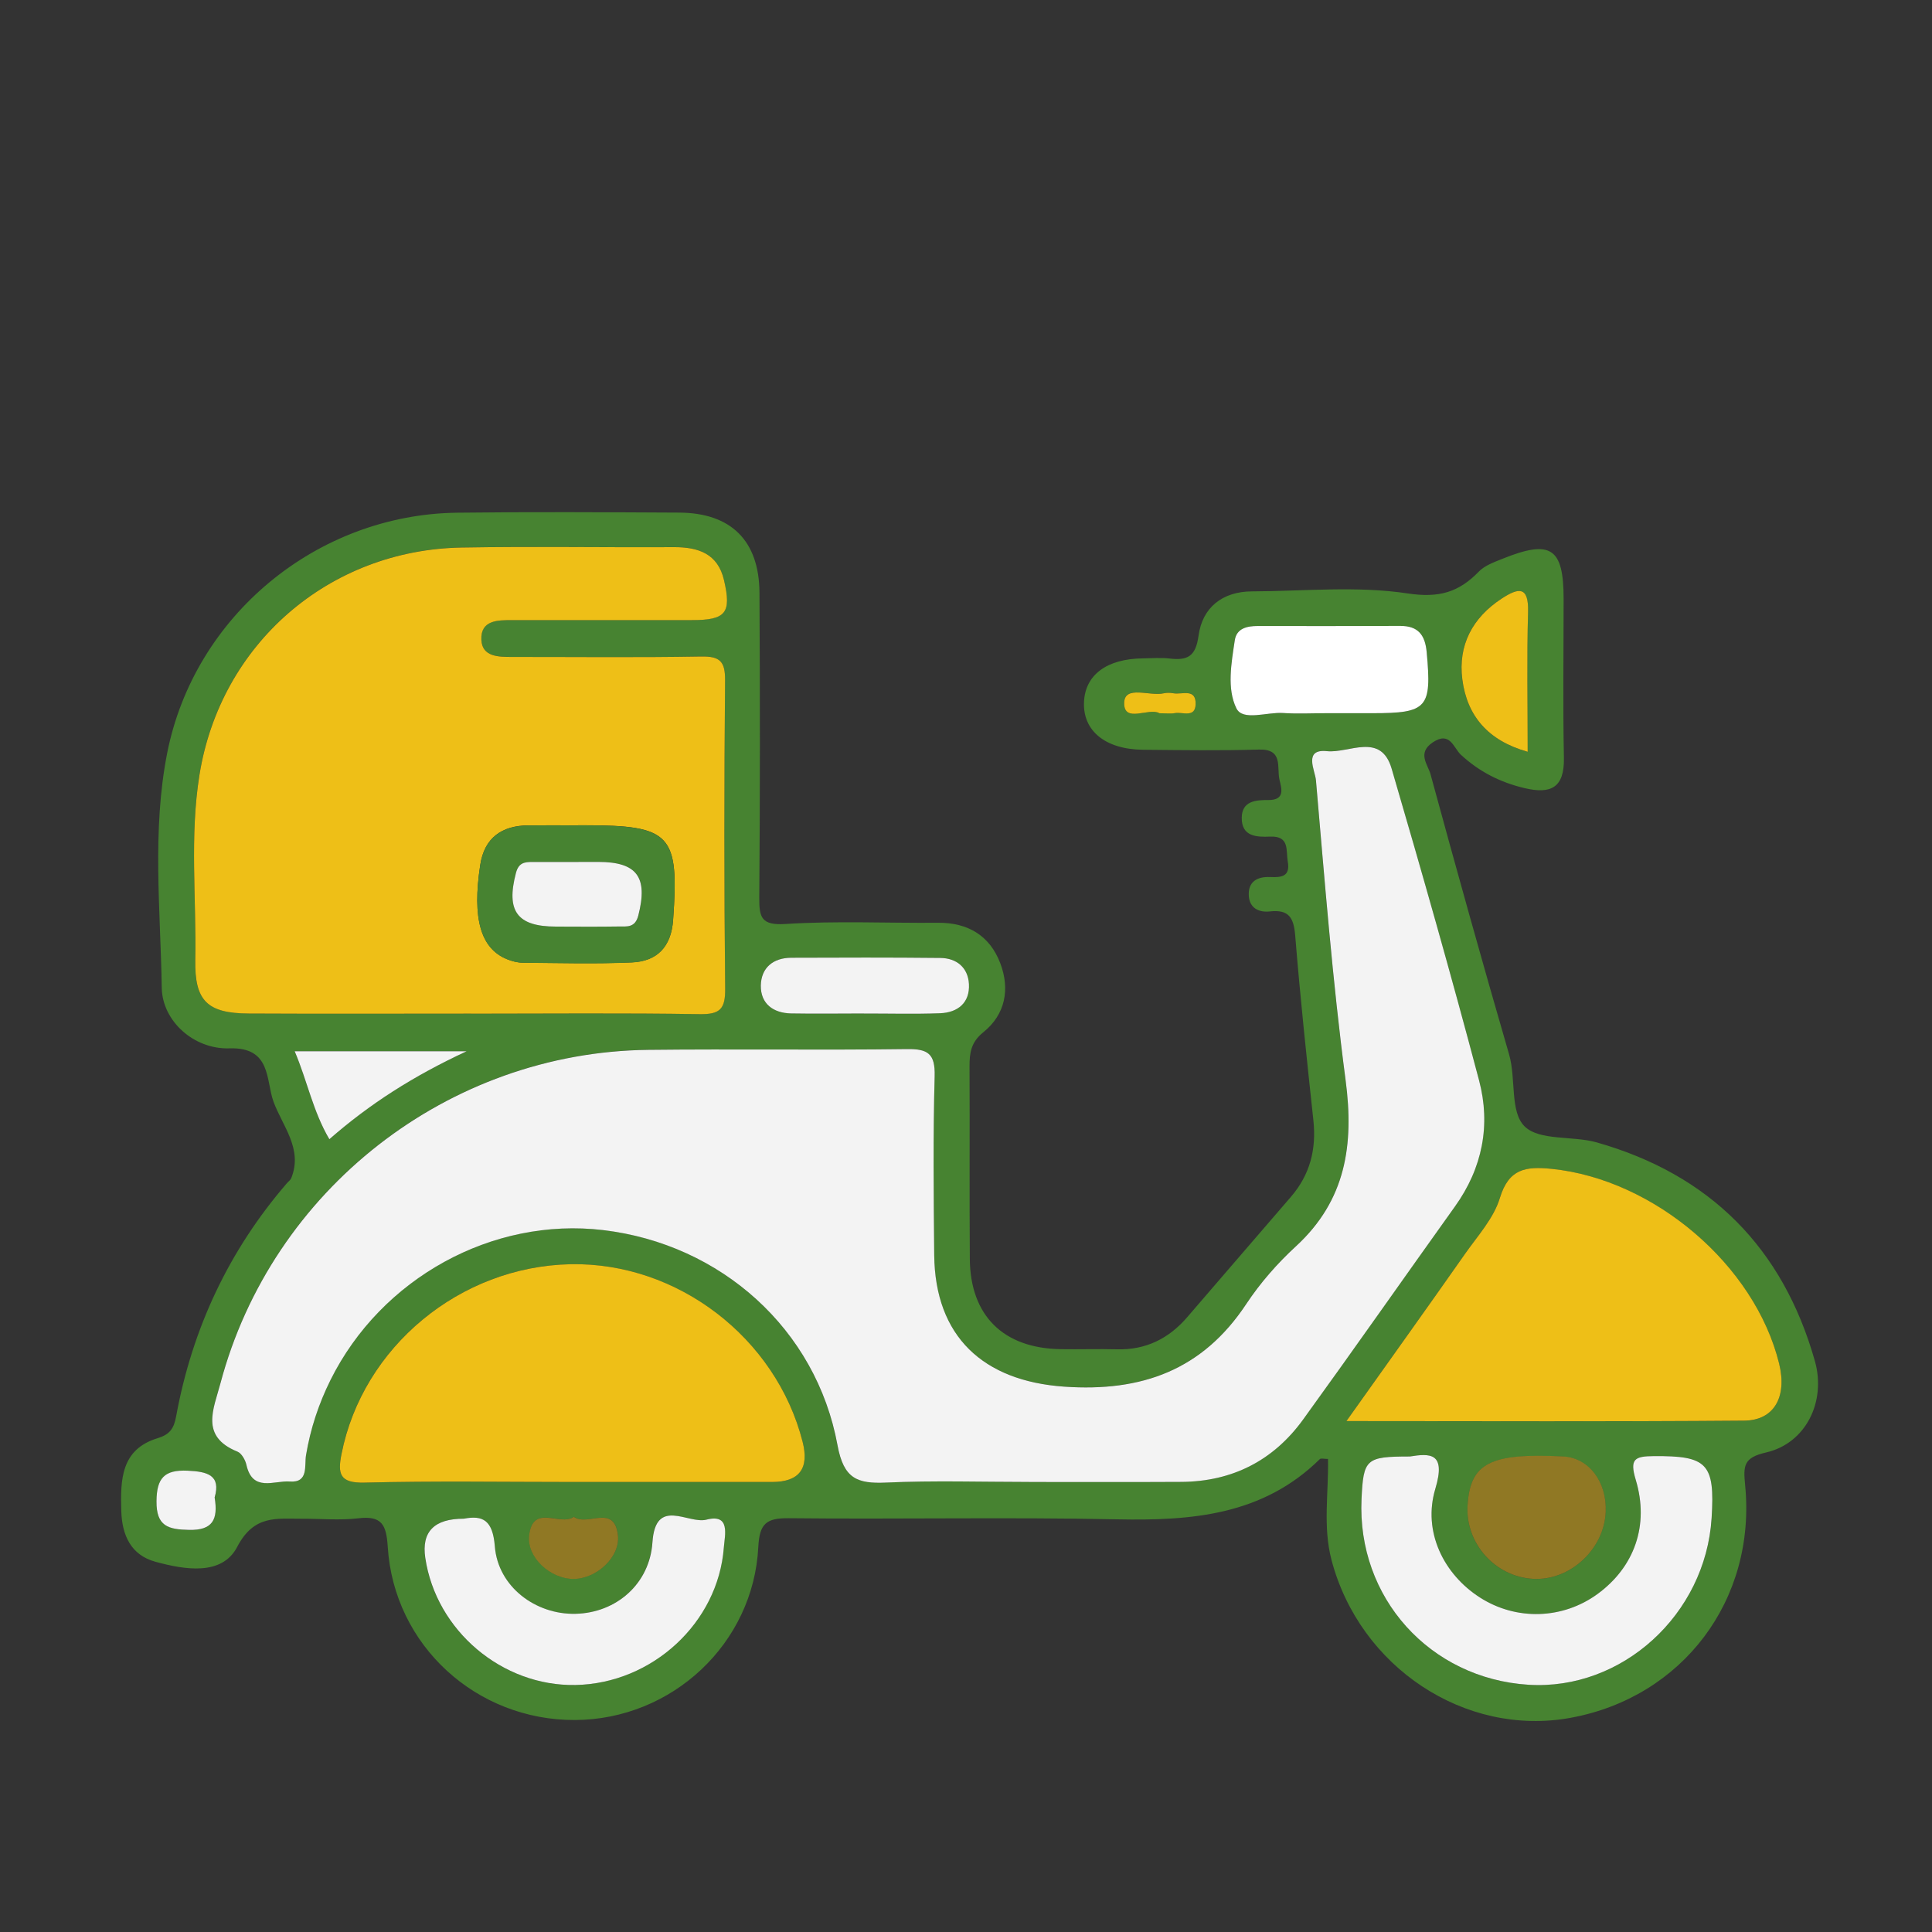 <?xml version="1.0" encoding="UTF-8"?> <svg xmlns="http://www.w3.org/2000/svg" id="Capa_1" data-name="Capa 1" viewBox="0 0 400 400"><rect x="0" y="0" width="400" height="400" fill="#333333" stroke="none"/><defs><style> .cls-1 { fill: #478331; } .cls-1, .cls-2, .cls-3, .cls-4, .cls-5 { stroke-width: 0px; } .cls-2, .cls-4 { fill: #eebf17; } .cls-3 { fill: #f3f3f3; } .cls-4 { opacity: .5; } .cls-5 { fill: #fff; } </style></defs><path class="cls-1" d="m274.98,302.06c-.88,0-1.5-.19-1.72.03-11.8,11.62-26.49,12.79-41.99,12.47-22.64-.47-45.3.01-67.95-.23-4.66-.05-6.07,1.1-6.32,5.93-1,20.06-17.88,35.75-37.93,35.85-20.42.1-37.5-15.42-38.79-35.83-.29-4.63-1.23-6.51-6.11-5.93-3.84.45-7.77.07-11.66.09-5.25.03-9.91-.88-13.41,5.84-3.15,6.03-10.85,4.72-16.91,3.07-5.06-1.38-6.93-5.46-7.08-10.52-.18-6.41-.11-12.73,7.5-15.06,2.56-.78,3.4-2.01,3.86-4.55,3.32-18.11,10.87-34.27,22.94-48.26.3-.35.73-.64.89-1.04,2.46-6.09-1.85-10.81-3.68-15.85-1.6-4.4-.41-11.31-9.1-11.02-7.4.25-13.92-5.67-14.03-12.54-.26-16.2-2.04-32.53,1.12-48.58,5.62-28.49,31.03-49.41,60.03-49.78,15.33-.19,30.66-.1,45.99-.02,10.7.06,16.54,5.79,16.61,16.56.12,21.05.13,42.09-.04,63.14-.03,4.15.43,5.79,5.46,5.47,10.48-.67,21.04-.16,31.56-.25,6.2-.05,10.7,2.68,12.87,8.36,2.04,5.35,1.08,10.62-3.5,14.3-2.56,2.06-2.87,4.27-2.86,7.1.07,13.27-.04,26.54.06,39.8.08,11.79,6.95,18.55,18.83,18.72,3.89.06,7.78-.07,11.67.03,5.91.15,10.64-2.19,14.44-6.57,7.18-8.3,14.31-16.65,21.5-24.95,3.99-4.61,5.34-9.88,4.69-15.9-1.37-12.73-2.73-25.46-3.76-38.22-.3-3.71-1.3-5.46-5.24-5.02-2.25.25-4.22-.66-4.37-3.25-.17-2.97,1.8-3.98,4.43-3.87,2.32.1,4.18-.07,3.64-3.19-.4-2.32.43-5.35-3.66-5.18-2.81.12-5.93,0-5.87-3.93.05-3.47,2.94-3.66,5.5-3.64,3.61.02,2.7-2.48,2.3-4.27-.56-2.51.81-6.33-4.21-6.18-8,.23-16.01.12-24.02.04-7.81-.08-12.48-3.91-12.23-9.86.23-5.65,4.72-8.99,12.22-9.06,1.83-.02,3.68-.18,5.49.03,3.7.43,5.42-.38,6.01-4.75.78-5.77,4.9-9.13,11.06-9.15,10.75-.04,21.68-1.17,32.2.42,6.56.99,10.61-.24,14.79-4.54,1.21-1.24,3.09-1.91,4.77-2.59,10.1-4.09,12.75-2.36,12.76,8.23,0,10.98-.16,21.96.06,32.94.12,6.19-2.69,7.57-8.16,6.27-5.02-1.19-9.37-3.39-13.17-6.91-1.54-1.43-2.24-4.98-5.85-2.54-3.26,2.21-.97,4.59-.43,6.6,5.28,19.37,10.66,38.7,16.26,57.98,1.47,5.07.14,11.9,3.22,14.91,3.09,3.02,9.93,1.9,14.92,3.31,23.43,6.65,38.54,21.83,45.17,45.26,2.39,8.44-1.9,17.05-10.08,18.93-4.71,1.08-4.75,2.74-4.36,6.77,2.34,23.77-12.97,43.95-36.16,48.18-21.84,3.98-43.65-10.51-49.48-32.7-1.81-6.91-.58-13.9-.72-20.89Zm-61.97,4.75c10.52,0,21.05.05,31.57-.01,10.55-.06,19.06-4.42,25.22-12.93,10.58-14.62,20.93-29.42,31.43-44.1,5.69-7.95,7.42-16.86,4.99-26.08-5.71-21.61-11.84-43.12-18.11-64.57-2.22-7.6-8.84-3.13-13.37-3.61-4.98-.53-2.47,4.02-2.3,6,1.81,20.72,3.41,41.49,6.14,62.1,1.77,13.38.07,24.88-10.28,34.41-3.84,3.54-7.4,7.59-10.28,11.94-9.06,13.71-21.66,18.23-37.71,17.12-16.79-1.17-26.73-10.4-26.9-27.24-.12-12.35-.25-24.71.09-37.06.13-4.63-1.38-5.65-5.74-5.59-17.84.24-35.69-.04-53.54.16-41.48.46-77.94,28.95-88.59,69.04-1.41,5.32-4.29,11,3.51,14.14.87.35,1.64,1.73,1.87,2.76,1.28,5.69,5.76,3.19,8.95,3.43,3.97.3,3.03-3.28,3.39-5.46.91-5.46,2.62-10.63,5.07-15.56,10.5-21.12,33.53-33.76,56.45-31.03,24.34,2.89,44.11,20.49,48.52,44.55,1.27,6.95,4.09,8,10.1,7.72,9.82-.45,19.67-.12,29.51-.14Zm-115.54-96.95c15.79,0,31.58-.16,47.37.1,4.23.07,5.34-1.07,5.29-5.3-.23-21.28-.2-42.56-.02-63.84.03-3.92-1.09-4.98-4.96-4.91-13.04.24-26.09.08-39.13.09-2.83,0-6.21-.02-6.37-3.54-.19-4.13,3.41-4.08,6.48-4.08,12.36,0,24.72,0,37.07,0,7.07,0,8.29-1.44,6.68-8.31-1.28-5.47-5.32-6.83-10.4-6.8-14.65.09-29.3-.18-43.94.08-27.47.48-49.9,19.96-54.25,47.05-2.04,12.72-.63,25.58-.87,38.37-.16,8.46,2.51,11.01,11.05,11.06,15.33.08,30.67.02,46,.02Zm21.21,96.97c13.72,0,27.45,0,41.17,0q8.42,0,6.31-8.33c-5.48-21.54-25.93-37.19-48.02-36.76-22.96.45-43.07,17.15-47.44,39.27-.82,4.15-.38,6.08,4.75,5.95,14.4-.37,28.82-.13,43.23-.13Zm160.07-12.6c28.18,0,55.26.12,82.34-.09,6.26-.05,8.93-4.97,7.25-11.81-5.03-20.45-25.92-38.17-47.09-40.32-5.34-.54-8.88-.08-10.74,6.06-1.27,4.19-4.58,7.8-7.19,11.52-7.93,11.3-15.97,22.52-24.57,34.64Zm13.13,7.32c-9.11,0-9.6.49-9.99,8.81-.95,20.38,14.13,37.16,34.56,38.45,19.34,1.22,36.64-14.52,37.92-34.5.72-11.34-.91-12.92-11.97-12.84-3.96.03-5.04.59-3.74,4.9,2.85,9.48-.33,18.09-7.87,23.62-7.22,5.29-16.86,5.59-24.41.74-7.48-4.81-11.88-13.63-9.21-22.49,2.27-7.55-1.13-7.35-5.28-6.69Zm-195.85,12.88q-9.22-.02-8,8.12c2.25,15.05,15.92,26.61,31.12,26.31,15.86-.31,29.5-12.87,30.69-28.45.2-2.61,1.42-7.07-3.61-5.78-3.77.97-10.54-4.78-11.17,4.69-.57,8.61-7.48,14.6-15.91,14.8-8.28.2-16.06-5.61-16.72-13.95-.43-5.43-2.46-6.5-6.41-5.74Zm178.52-166.76c3.2,0,6.4,0,9.6,0,11.39,0,12.28-1.09,11.22-12.63-.33-3.58-1.77-5.46-5.51-5.44-9.83.05-19.66.02-29.48.02-2.21,0-4.37.48-4.74,2.95-.7,4.73-1.66,10.01.33,14.09,1.32,2.69,6.33.74,9.67.97,2.96.2,5.94.04,8.91.04Zm29.29,163.98c-.48,7.86,5.65,14.77,13.53,15.24,7.61.46,14.72-6.07,15.07-13.82.28-6.31-3.52-11.26-8.84-11.52-15.09-.75-19.23,1.37-19.75,10.1Zm-124.97-101.83c5.25,0,10.51.15,15.76-.05,3.66-.14,6.18-2.17,5.97-6.04-.18-3.41-2.53-5.37-5.93-5.41-10.28-.11-20.56-.08-30.84-.04-3.78.01-6.26,2.09-6.32,5.76-.06,3.76,2.56,5.71,6.28,5.77,5.02.09,10.05.02,15.08,0Zm137.41-54.17c0-9.99-.2-19.46.08-28.91.16-5.47-1.99-5.08-5.45-2.82-6.06,3.96-9.08,9.66-8.16,16.76.98,7.54,5.31,12.66,13.53,14.97Zm-219.68,62h-35.6c2.65,6.23,3.78,12.45,7.18,18.21,8.37-7.31,17.28-13.02,28.42-18.21Zm22.22,96.4c-2.95,1.97-8.41-2.76-9.25,3.75-.59,4.56,4.34,9.1,9.18,9.09,4.78,0,9.73-4.58,9.19-9.09-.79-6.51-6.26-1.72-9.11-3.76Zm-74.38-4.01c1.32-4.61-1.48-5.36-5.63-5.54-4.77-.21-6.36,1.53-6.41,6.32-.05,5.22,2.45,5.85,6.77,5.94,4.87.1,6.02-2.14,5.27-6.71Zm195.58-162.38c1.43,0,2.37.13,3.25-.03,1.56-.28,4.16,1.05,4.27-1.81.12-3.4-2.79-1.99-4.56-2.29-.66-.11-1.39-.15-2.04,0-2.87.67-8.12-1.77-8.19,1.97-.09,4.33,5.19.9,7.27,2.15Z"></path><path class="cls-3" d="m213.01,306.82c-9.84,0-19.69-.32-29.51.13-6.01.27-8.82-.77-10.1-7.72-4.41-24.06-24.17-41.66-48.52-44.55-22.92-2.73-45.95,9.92-56.45,31.03-2.45,4.93-4.16,10.1-5.07,15.56-.37,2.19.58,5.77-3.39,5.46-3.19-.24-7.67,2.26-8.95-3.43-.23-1.03-1-2.41-1.87-2.76-7.79-3.15-4.92-8.82-3.51-14.14,10.65-40.08,47.12-68.57,88.59-69.04,17.84-.2,35.69.08,53.54-.16,4.36-.06,5.86.96,5.74,5.59-.34,12.34-.21,24.7-.09,37.06.17,16.84,10.11,26.07,26.9,27.24,16.04,1.12,28.64-3.41,37.71-17.12,2.88-4.35,6.43-8.4,10.28-11.94,10.35-9.53,12.05-21.03,10.28-34.41-2.72-20.61-4.33-41.38-6.14-62.1-.17-1.98-2.68-6.53,2.3-6,4.52.48,11.14-3.99,13.37,3.61,6.28,21.46,12.4,42.96,18.11,64.57,2.44,9.22.7,18.13-4.99,26.08-10.5,14.68-20.85,29.48-31.43,44.1-6.15,8.5-14.66,12.86-25.22,12.93-10.52.06-21.05.01-31.57.02Z"></path><path class="cls-2" d="m97.48,209.86c-15.33,0-30.67.06-46-.02-8.54-.05-11.2-2.6-11.05-11.06.24-12.79-1.18-25.65.87-38.37,4.35-27.08,26.77-46.56,54.25-47.05,14.64-.26,29.29,0,43.94-.08,5.08-.03,9.12,1.34,10.4,6.8,1.61,6.87.39,8.31-6.68,8.31-12.36,0-24.72,0-37.07,0-3.06,0-6.66-.05-6.48,4.08.16,3.53,3.54,3.54,6.37,3.54,13.04-.01,26.09.14,39.13-.09,3.87-.07,4.99.99,4.96,4.91-.19,21.28-.21,42.56.02,63.84.05,4.23-1.06,5.37-5.29,5.3-15.79-.26-31.58-.1-47.37-.1Zm22.2-38.98c-3.42,0-6.84-.02-10.26,0-5.53.04-9.13,2.56-9.99,8.21-1.69,11.1.09,17.28,5.54,19.49,1.03.42,2.19.72,3.3.73,7.52.06,15.05.27,22.56-.06,5.24-.23,8.13-3.25,8.53-8.76,1.27-17.75-.42-19.63-18.31-19.63-.46,0-.91,0-1.37,0Z"></path><path class="cls-2" d="m118.69,306.83c-14.41,0-28.83-.24-43.23.13-5.14.13-5.58-1.8-4.75-5.95,4.38-22.12,24.48-38.82,47.44-39.27,22.09-.43,42.53,15.22,48.02,36.76q2.12,8.32-6.31,8.33c-13.72,0-27.45,0-41.17,0Z"></path><path class="cls-2" d="m278.76,294.22c8.61-12.12,16.64-23.34,24.57-34.64,2.61-3.72,5.92-7.34,7.19-11.52,1.86-6.14,5.4-6.6,10.74-6.06,21.17,2.15,42.06,19.87,47.09,40.32,1.68,6.84-.99,11.76-7.25,11.81-27.08.22-54.16.09-82.34.09Z"></path><path class="cls-3" d="m291.89,301.55c4.15-.66,7.55-.86,5.28,6.69-2.66,8.87,1.73,17.69,9.21,22.49,7.54,4.85,17.19,4.55,24.41-.74,7.54-5.53,10.73-14.15,7.87-23.62-1.3-4.31-.22-4.87,3.74-4.9,11.06-.08,12.69,1.5,11.97,12.84-1.27,19.98-18.57,35.72-37.92,34.5-20.43-1.29-35.51-18.06-34.56-38.45.39-8.32.89-8.8,9.99-8.81Z"></path><path class="cls-3" d="m96.04,314.43c3.95-.76,5.98.32,6.41,5.74.66,8.35,8.45,14.15,16.72,13.95,8.43-.2,15.34-6.2,15.91-14.8.63-9.48,7.39-3.72,11.17-4.69,5.03-1.3,3.81,3.17,3.61,5.78-1.19,15.58-14.83,28.14-30.69,28.45-15.2.3-28.88-11.26-31.12-26.31q-1.22-8.14,8-8.12Z"></path><path class="cls-5" d="m274.56,147.66c-2.97,0-5.95.16-8.91-.04-3.34-.23-8.36,1.73-9.67-.97-2-4.08-1.04-9.36-.33-14.09.37-2.47,2.53-2.95,4.74-2.95,9.83,0,19.66.03,29.48-.02,3.74-.02,5.18,1.86,5.51,5.44,1.06,11.54.17,12.63-11.22,12.63-3.2,0-6.4,0-9.6,0Z"></path><path class="cls-4" d="m303.85,311.64c.53-8.73,4.67-10.85,19.75-10.1,5.32.26,9.12,5.21,8.84,11.52-.34,7.75-7.46,14.28-15.07,13.82-7.88-.47-14-7.38-13.53-15.24Z"></path><path class="cls-3" d="m178.88,209.83c-5.03,0-10.05.08-15.08-.01-3.72-.07-6.33-2.01-6.28-5.77.06-3.67,2.54-5.75,6.32-5.76,10.28-.04,20.56-.07,30.84.04,3.4.04,5.74,2,5.93,5.41.21,3.87-2.31,5.9-5.97,6.04-5.25.2-10.51.05-15.76.06Z"></path><path class="cls-2" d="m316.29,155.65c-8.22-2.31-12.55-7.43-13.53-14.97-.92-7.1,2.1-12.8,8.16-16.76,3.46-2.26,5.61-2.65,5.45,2.82-.27,9.45-.08,18.92-.08,28.91Z"></path><path class="cls-3" d="m96.61,217.65c-11.14,5.19-20.05,10.9-28.42,18.21-3.4-5.76-4.54-11.98-7.18-18.21h35.6Z"></path><path class="cls-4" d="m118.82,314.05c2.86,2.04,8.32-2.76,9.11,3.76.55,4.51-4.41,9.08-9.19,9.09-4.84,0-9.77-4.54-9.18-9.09.84-6.51,6.3-1.78,9.25-3.75Z"></path><path class="cls-3" d="m44.44,310.04c.75,4.57-.41,6.81-5.27,6.71-4.32-.09-6.82-.72-6.77-5.94.04-4.79,1.63-6.53,6.41-6.32,4.15.18,6.96.93,5.63,5.54Z"></path><path class="cls-2" d="m240.02,147.66c-2.08-1.25-7.36,2.18-7.27-2.15.08-3.73,5.32-1.3,8.19-1.97.65-.15,1.38-.12,2.04,0,1.76.3,4.68-1.11,4.56,2.29-.1,2.86-2.7,1.53-4.27,1.81-.88.16-1.82.03-3.25.03Z"></path><path class="cls-1" d="m119.67,170.88c.46,0,.91,0,1.37,0,17.9,0,19.58,1.88,18.31,19.63-.39,5.52-3.29,8.53-8.53,8.76-7.51.33-15.04.12-22.56.06-1.1,0-2.26-.31-3.3-.73-5.45-2.21-7.23-8.4-5.54-19.49.86-5.65,4.45-8.17,9.99-8.21,3.42-.03,6.84,0,10.26,0Zm.11,7.58c-3.17,0-6.35,0-9.52,0-1.64,0-2.87.14-3.43,2.28-2.07,7.88.23,11.09,8.3,11.1,4.31,0,8.62.04,12.92-.02,1.71-.03,3.45.34,4.12-2.29,2.02-7.9-.24-11.08-8.3-11.08-1.36,0-2.72,0-4.08.02Z"></path><path class="cls-3" d="m119.78,178.45c1.36,0,2.72,0,4.08,0,8.07,0,10.32,3.18,8.3,11.08-.67,2.63-2.41,2.27-4.12,2.29-4.31.07-8.62.03-12.92.02-8.07,0-10.37-3.22-8.3-11.1.56-2.14,1.79-2.28,3.43-2.28,3.17,0,6.35,0,9.52,0Z"></path></svg> 